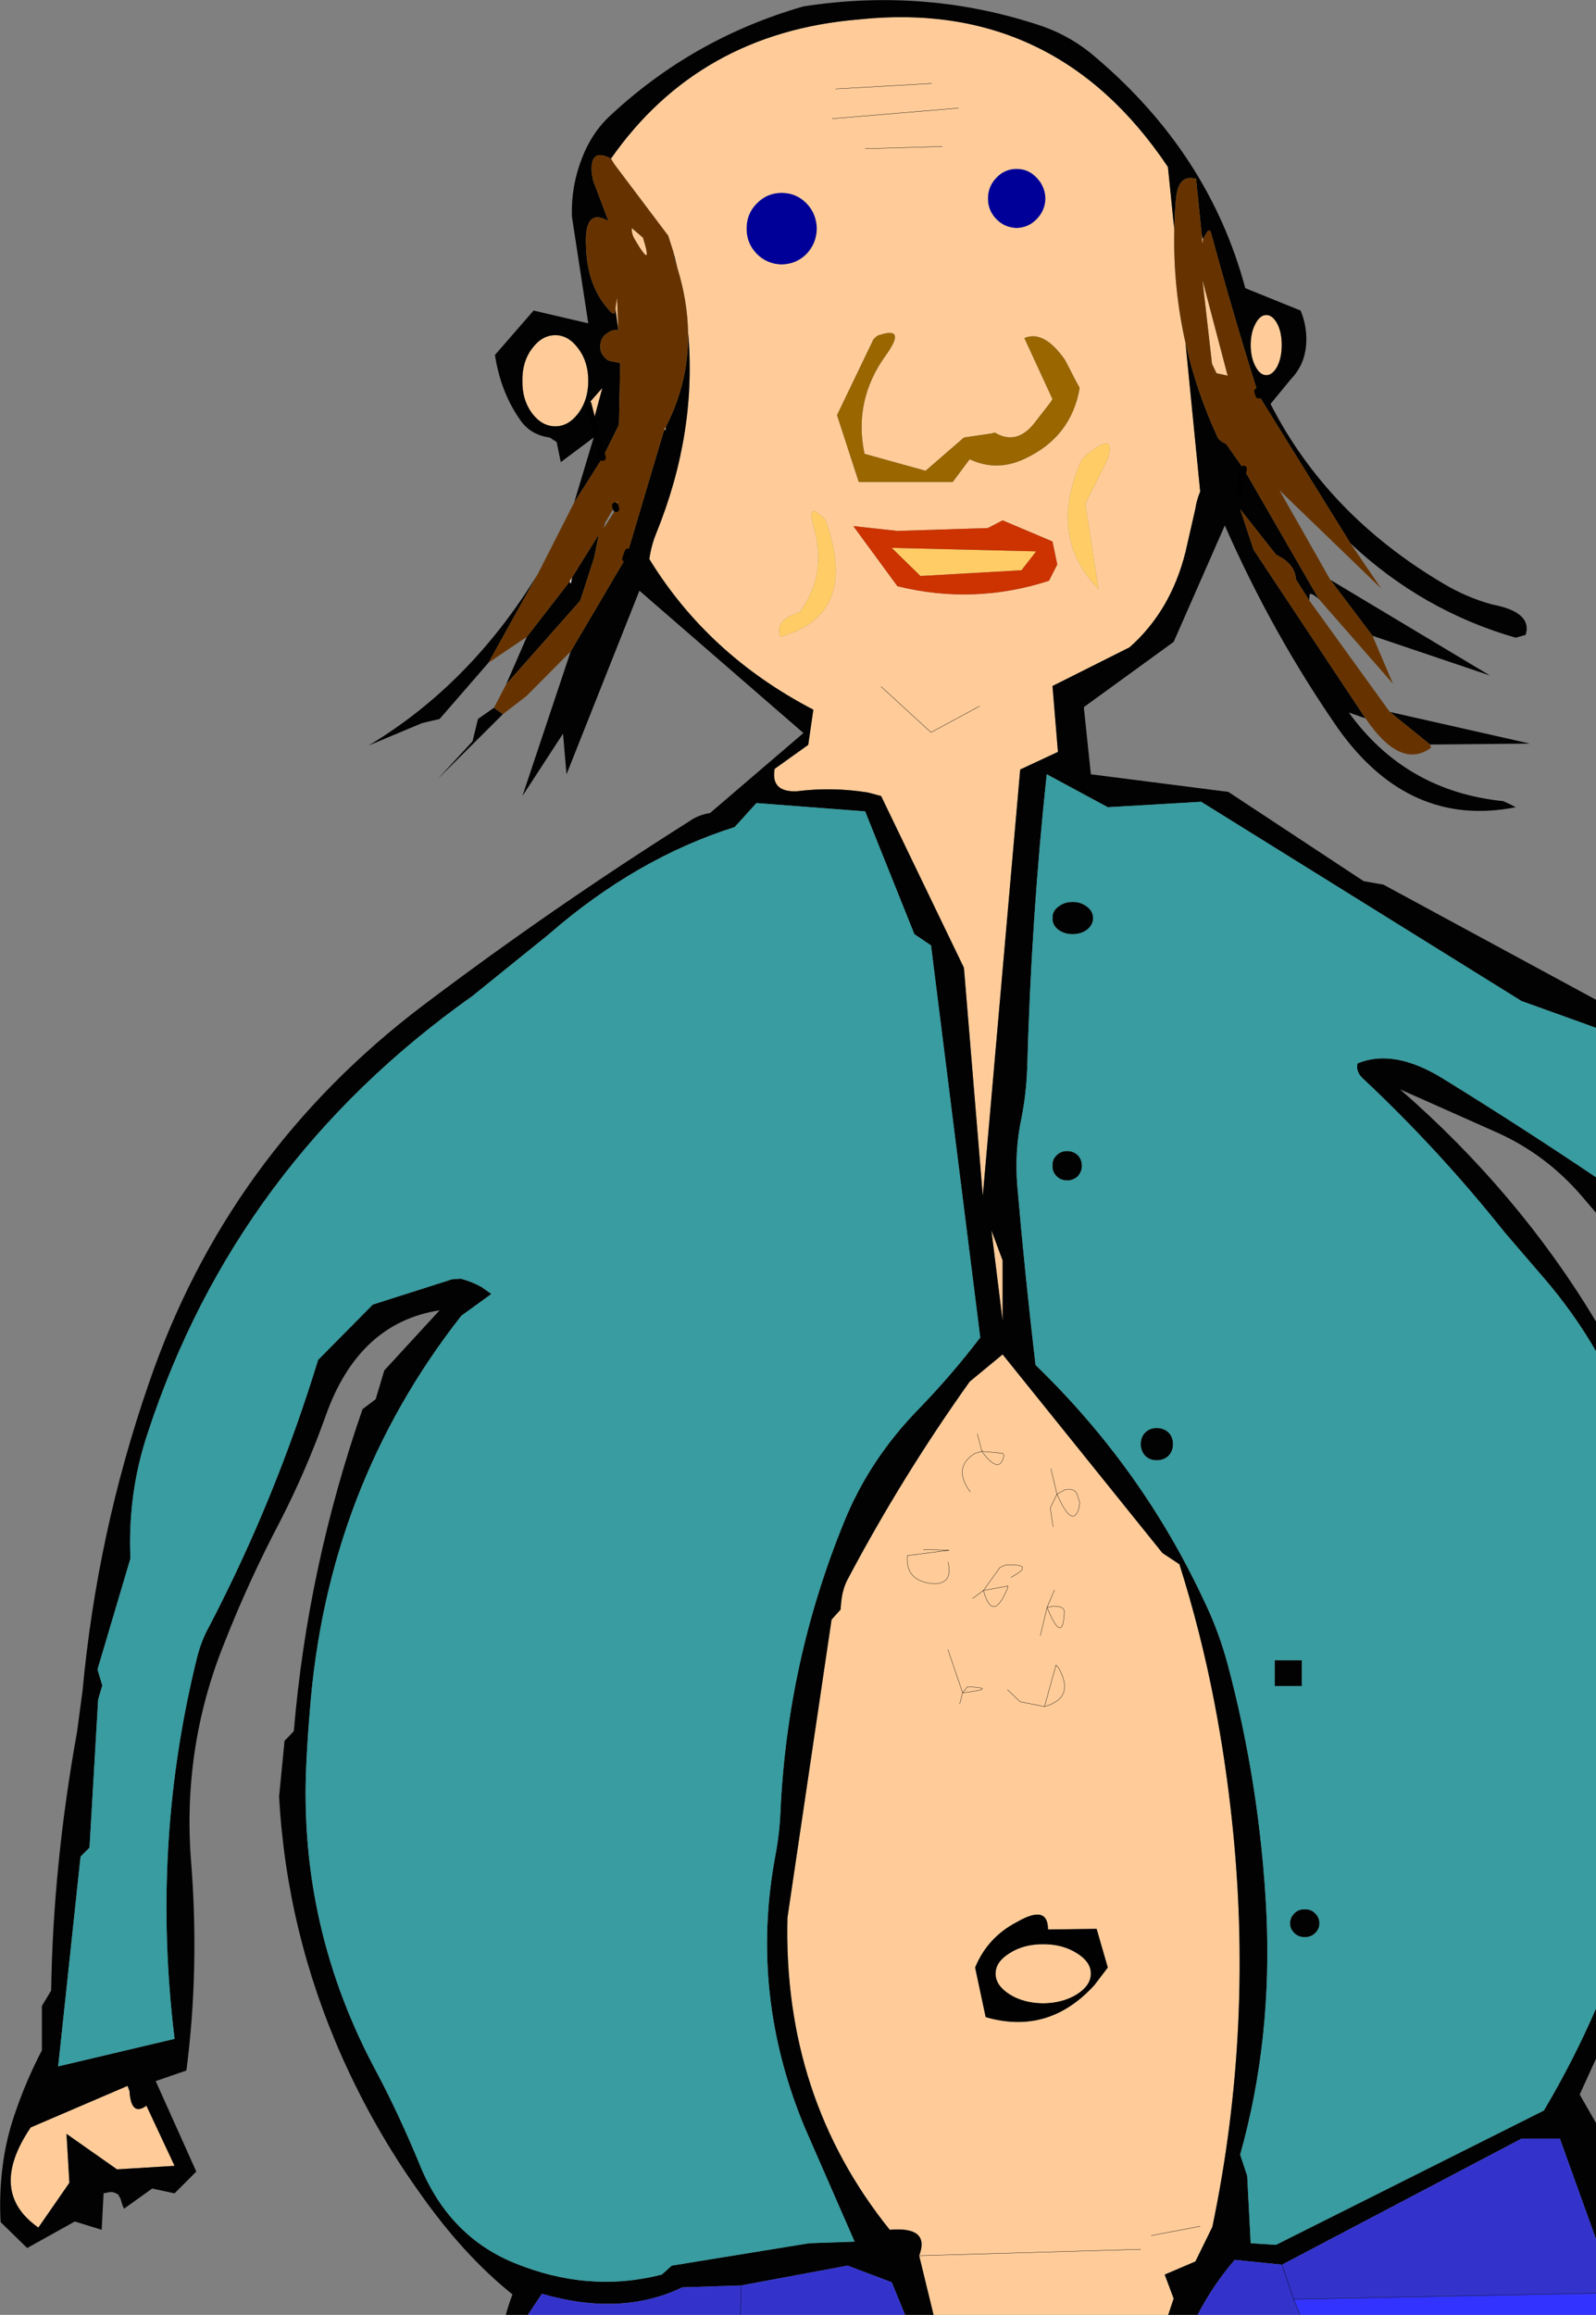 <?xml version="1.0" encoding="UTF-8" standalone="no"?>
<svg xmlns:xlink="http://www.w3.org/1999/xlink" height="361.9px" width="249.6px" xmlns="http://www.w3.org/2000/svg">
  <rect width="100%" height="100%" fill="#808080" stroke="none"/>
  <g transform="matrix(1.0, 0.0, 0.0, 1.0, -371.35, -58.1)">
    <path d="M527.15 92.35 Q525.85 91.0 525.85 89.15 525.85 87.25 527.15 85.9 528.45 84.5 530.35 84.5 532.2 84.5 533.5 85.9 534.8 87.25 534.85 89.15 534.8 91.0 533.5 92.35 532.2 93.7 530.35 93.75 528.45 93.7 527.15 92.35 M497.5 89.9 Q499.05 91.5 499.1 93.85 499.05 96.15 497.5 97.8 495.9 99.4 493.6 99.45 491.3 99.4 489.7 97.8 488.1 96.15 488.1 93.85 488.1 91.5 489.7 89.9 491.3 88.25 493.6 88.25 495.9 88.25 497.5 89.9" fill="#000099" fill-rule="evenodd" stroke="none"/>
    <path d="M497.5 89.9 Q495.9 88.25 493.6 88.25 491.3 88.25 489.7 89.9 488.1 91.5 488.1 93.85 488.1 96.15 489.7 97.8 491.3 99.4 493.6 99.45 495.9 99.4 497.5 97.8 499.05 96.15 499.1 93.85 499.05 91.5 497.5 89.9 M527.15 92.35 Q528.45 93.7 530.35 93.75 532.2 93.7 533.5 92.35 534.8 91.0 534.85 89.15 534.8 87.25 533.5 85.9 532.2 84.5 530.35 84.5 528.45 84.5 527.15 85.9 525.85 87.25 525.85 89.15 525.85 91.0 527.15 92.35 M506.65 81.35 L518.7 81.0 506.65 81.35 M502.05 72.0 L517.05 71.15 502.05 72.0 M501.5 76.65 L521.25 75.0 501.5 76.65 M554.05 420.0 L517.35 420.0 515.1 410.75 Q516.85 406.15 510.5 406.7 493.8 385.95 494.5 357.9 L501.4 311.3 502.8 309.75 502.9 308.65 Q503.1 306.45 504.0 304.85 512.45 288.9 523.0 274.1 L528.15 269.85 553.15 300.9 555.8 302.65 Q559.15 313.25 561.25 324.15 563.0 333.2 564.0 342.55 567.5 374.9 560.95 406.25 L558.3 411.65 553.5 413.7 554.9 417.45 554.05 420.0 M464.1 124.15 L463.35 121.25 465.55 118.75 464.1 124.15 M559.3 94.9 L559.5 95.55 559.4 96.25 559.3 94.9 M555.0 94.0 Q554.8 103.05 556.75 111.7 L559.05 134.95 Q558.5 136.25 558.3 137.6 L556.75 144.4 Q554.45 153.6 548.0 159.3 L535.95 165.35 536.8 175.65 530.9 178.4 525.05 245.05 522.1 209.4 509.15 182.55 507.1 182.0 Q501.5 181.1 496.0 181.8 491.85 182.0 492.5 178.3 L497.75 174.55 498.55 169.05 Q482.1 160.5 472.9 145.5 473.2 143.4 473.95 141.55 480.4 125.7 478.95 109.9 478.85 105.1 477.3 100.05 L476.65 97.45 475.85 94.95 467.45 83.8 466.9 82.9 Q480.65 63.25 505.55 61.15 536.35 57.85 554.0 84.2 L555.0 94.0 M567.7 108.7 Q568.4 107.35 569.4 107.35 570.35 107.35 571.1 108.7 571.8 110.05 571.8 112.05 571.8 114.0 571.1 115.4 570.35 116.75 569.4 116.75 568.4 116.75 567.7 115.4 566.95 114.0 566.95 112.05 566.95 110.05 567.7 108.7 M563.0 116.75 L561.6 116.45 560.9 115.0 559.4 101.85 563.35 116.85 563.0 116.75 M539.55 117.55 L537.9 114.35 Q534.6 109.65 531.55 110.95 L535.95 120.5 535.6 121.05 532.95 124.45 Q530.3 127.6 527.15 125.85 526.9 125.65 526.5 125.85 L522.1 126.5 516.1 131.7 506.55 129.05 Q504.8 120.7 509.85 113.7 513.1 109.2 509.15 110.4 508.5 110.5 507.95 111.15 L502.25 123.0 505.65 133.45 520.35 133.45 523.0 129.9 Q527.25 131.9 531.65 129.8 538.9 126.4 540.2 118.75 L539.55 117.55 M541.2 129.25 L540.45 130.05 Q535.15 142.1 543.15 150.2 L541.1 136.85 544.6 129.9 Q546.0 125.3 541.2 129.25 M535.95 142.75 L528.15 139.45 525.85 140.65 511.7 141.1 504.8 140.35 511.7 149.75 Q523.65 152.7 535.4 148.9 L536.7 146.35 535.95 142.75 M498.65 140.65 Q500.7 148.1 496.35 153.85 492.4 155.0 493.4 157.65 505.75 154.25 500.5 139.45 497.3 136.05 498.65 140.65 M509.15 165.45 L516.95 172.6 524.55 168.5 516.95 172.6 509.15 165.45 M467.6 106.35 L467.85 104.6 468.05 109.7 467.6 106.35 M470.55 95.4 Q470.1 94.6 470.15 93.75 L471.9 95.25 Q473.6 100.65 470.55 95.4 M453.05 117.65 Q453.0 114.65 454.55 112.6 456.1 110.5 458.2 110.5 460.25 110.5 461.8 112.6 463.35 114.65 463.35 117.65 463.35 120.6 461.8 122.7 460.25 124.75 458.2 124.75 456.1 124.75 454.55 122.7 453.0 120.6 453.05 117.65 M467.7 137.65 L467.55 137.15 467.95 136.4 467.7 137.65 M475.25 125.2 L475.5 124.8 475.4 125.45 475.25 125.2 M391.3 384.2 L391.6 385.0 Q391.85 389.05 394.25 387.3 L398.65 396.7 389.65 397.25 381.75 391.7 382.2 399.35 377.35 406.35 Q369.35 400.75 376.15 390.7 L391.3 384.2 M528.15 264.6 L526.4 250.45 528.15 255.15 528.15 264.6 M528.35 285.65 Q527.7 288.8 524.9 285.0 L528.15 285.3 528.35 285.65 528.15 285.3 524.9 285.0 Q527.7 288.8 528.35 285.65 M524.2 282.25 L524.9 285.0 523.85 285.3 Q520.25 287.5 523.1 291.35 520.25 287.5 523.85 285.3 L524.9 285.0 524.2 282.25 M549.75 409.75 L515.1 410.75 549.75 409.75 M536.05 296.8 L535.6 293.85 536.65 291.7 Q539.1 297.25 540.1 293.85 L540.2 293.0 539.9 292.0 Q539.55 290.65 537.9 291.0 L536.65 291.7 535.7 287.7 536.65 291.7 537.9 291.0 Q539.55 290.65 539.9 292.0 L540.2 293.0 540.1 293.85 Q539.1 297.25 536.65 291.7 L535.6 293.85 536.05 296.8 M521.45 324.45 L521.9 322.75 Q527.7 322.05 522.65 321.8 L521.9 322.75 519.6 316.0 521.9 322.75 522.65 321.8 Q527.7 322.05 521.9 322.75 L521.45 324.45 M519.6 302.3 Q520.45 305.7 517.4 305.7 512.9 305.35 513.25 301.3 L519.8 300.45 515.75 300.35 519.8 300.45 513.25 301.3 Q512.9 305.35 517.4 305.7 520.45 305.7 519.6 302.3 M523.45 308.0 L525.15 306.75 Q526.6 311.95 528.9 306.45 L529.0 306.05 525.15 306.75 527.7 303.2 Q528.25 302.85 528.8 302.75 533.4 302.6 529.45 304.7 533.4 302.6 528.8 302.75 528.25 302.85 527.7 303.2 L525.15 306.75 529.0 306.05 528.9 306.45 Q526.6 311.95 525.15 306.75 L523.45 308.0 M535.1 309.4 Q537.55 315.35 537.8 310.2 537.9 309.2 536.15 309.2 L535.1 309.4 534.05 313.8 535.1 309.4 536.25 306.7 535.1 309.4 536.15 309.2 Q537.9 309.2 537.8 310.2 537.55 315.35 535.1 309.4 M534.7 324.9 Q539.55 323.55 536.9 318.85 L536.5 318.4 534.7 324.9 530.9 324.15 528.9 322.25 530.9 324.15 534.7 324.9 536.5 318.4 536.9 318.85 Q539.55 323.55 534.7 324.9 M529.25 369.9 Q527.05 368.5 527.05 366.65 527.05 364.8 529.25 363.45 531.4 362.05 534.5 362.05 537.55 362.05 539.75 363.45 541.95 364.8 541.95 366.65 541.95 368.5 539.75 369.9 537.55 371.25 534.5 371.3 531.4 371.25 529.25 369.9 M523.85 365.7 L525.5 373.45 Q535.35 376.3 542.5 368.45 L544.6 365.7 542.85 359.65 535.25 359.75 Q535.25 355.8 530.45 358.55 525.8 360.95 523.85 365.7 M559.05 406.15 L551.4 407.6 559.05 406.15" fill="#ffcc99" fill-rule="evenodd" stroke="none"/>
    <path d="M461.15 136.65 L464.2 126.5 459.05 130.35 458.4 127.2 457.3 126.5 Q454.1 126.05 452.5 123.45 449.65 119.3 448.75 113.6 L454.8 106.65 463.35 108.65 460.8 92.0 Q460.6 86.5 463.0 81.35 464.45 78.35 466.65 76.3 479.65 64.1 497.0 59.1 516.4 56.1 534.5 62.25 539.1 63.9 542.75 67.1 560.5 82.2 566.1 103.15 L574.75 106.65 Q575.6 108.65 575.65 110.95 575.7 114.8 573.3 117.3 L570.05 121.25 Q578.9 138.6 597.1 149.35 600.7 151.5 604.7 152.6 611.05 153.8 609.95 157.35 L608.4 157.8 Q593.8 153.6 582.55 143.05 L568.2 119.9 568.0 119.3 Q564.0 106.55 560.8 94.7 560.5 93.5 559.85 94.85 559.6 95.15 559.5 95.55 L559.3 94.9 558.4 86.05 Q555.55 85.25 555.25 89.35 555.05 91.7 555.0 94.0 L554.0 84.2 Q536.35 57.85 505.55 61.15 480.65 63.25 466.9 82.9 463.55 81.1 463.9 85.2 L464.1 86.3 466.5 92.65 Q462.65 90.45 463.0 96.7 463.2 102.8 466.5 106.45 467.6 107.85 467.6 106.35 L468.05 109.7 Q467.05 109.6 466.3 110.2 465.5 110.7 465.3 111.6 465.1 112.5 465.4 113.25 465.75 114.0 466.55 114.5 L468.35 114.85 468.15 124.5 465.6 129.65 461.15 136.65 M579.4 148.75 L604.35 163.7 586.0 157.5 579.4 148.75 M577.6 151.75 Q576.15 150.5 576.15 151.2 L576.1 151.95 574.0 148.65 Q573.95 146.8 572.05 145.45 L570.9 144.8 565.3 137.7 567.4 144.05 584.9 170.4 582.3 169.5 Q591.2 181.8 606.45 183.35 607.4 183.75 608.4 184.3 591.75 187.6 580.65 172.05 570.35 157.2 562.9 140.25 L554.9 158.45 540.85 168.65 541.95 179.15 563.45 181.9 584.6 195.85 587.7 196.4 620.95 214.4 620.95 218.8 619.6 218.3 609.3 214.6 559.2 183.45 544.6 184.3 535.05 179.15 Q532.65 201.5 532.0 225.0 531.85 229.15 531.1 232.9 530.0 238.05 530.45 243.55 531.65 257.45 533.3 271.5 549.95 287.6 559.6 308.25 561.9 312.95 563.35 318.3 568.4 337.25 569.4 357.0 570.35 377.05 565.3 394.95 L566.4 398.25 566.95 408.8 570.9 409.05 612.8 388.05 Q617.45 380.2 620.95 372.1 L620.95 379.95 618.4 385.55 620.95 390.0 620.95 408.15 615.3 392.45 609.3 392.45 571.85 412.15 564.45 411.4 Q561.05 415.35 558.65 420.0 L554.05 420.0 554.9 417.45 553.5 413.7 558.3 411.65 560.95 406.25 Q567.5 374.9 564.0 342.55 563.0 333.2 561.25 324.15 559.15 313.25 555.8 302.65 L553.15 300.9 528.15 269.85 523.0 274.1 Q512.45 288.9 504.0 304.85 503.1 306.45 502.9 308.65 L502.8 309.75 501.4 311.3 494.5 357.9 Q493.8 385.95 510.5 406.7 516.85 406.15 515.1 410.75 L517.35 420.0 512.9 420.0 510.8 414.9 503.9 412.3 487.25 415.4 478.05 415.7 Q468.5 420.3 456.1 416.7 L453.9 420.0 450.45 420.0 Q450.9 418.35 451.5 416.8 443.8 410.65 436.9 400.8 429.9 391.0 424.85 379.7 416.15 360.1 415.0 338.95 L415.85 330.25 417.3 328.75 Q419.45 303.15 428.05 278.4 L430.1 276.85 431.45 272.35 440.1 262.95 Q427.45 264.9 422.3 279.4 419.25 287.95 415.2 295.85 410.25 305.25 406.4 315.05 399.8 331.45 401.25 349.35 402.55 366.0 400.5 381.8 L395.7 383.45 402.05 397.6 398.65 401.0 395.15 400.25 390.75 403.4 390.5 402.85 390.2 401.85 389.85 401.2 Q389.2 400.75 388.55 400.8 L387.55 401.0 387.25 406.7 383.05 405.4 375.6 409.55 371.45 405.5 Q371.2 401.1 371.75 396.85 372.3 392.35 373.85 388.05 375.5 383.25 377.9 378.65 L377.9 371.7 379.35 369.3 Q379.65 349.65 383.4 328.85 L384.25 322.5 Q386.55 297.7 394.6 274.45 406.85 238.5 437.55 215.25 457.75 200.0 479.15 186.5 480.55 185.5 482.4 185.2 L497.0 172.7 471.35 150.45 459.95 179.15 459.4 172.8 453.05 182.55 460.6 159.95 469.15 145.45 469.55 144.35 475.25 125.2 475.4 125.45 475.5 124.8 Q479.15 117.65 478.95 109.9 480.4 125.7 473.95 141.55 473.2 143.4 472.9 145.5 482.1 160.5 498.55 169.05 L497.75 174.55 492.5 178.3 Q491.85 182.0 496.0 181.8 501.5 181.1 507.1 182.0 L509.15 182.55 522.1 209.4 525.05 245.05 530.9 178.4 536.8 175.65 535.95 165.35 548.0 159.3 Q554.45 153.6 556.75 144.4 L558.3 137.6 Q558.5 136.25 559.05 134.95 L556.75 111.7 Q558.4 119.15 561.7 126.3 562.0 127.05 563.1 127.5 L565.85 131.4 577.6 151.75 M588.7 169.4 L610.6 174.35 595.0 174.5 588.7 169.4 M620.95 242.15 L620.95 247.7 618.6 244.95 Q613.0 238.5 605.35 235.1 L590.3 228.4 Q608.85 244.55 620.95 264.7 L620.95 269.35 Q617.45 263.3 612.8 257.9 L606.65 250.75 Q596.55 238.05 584.75 226.95 583.3 225.75 583.65 224.35 589.3 222.0 596.9 226.65 609.3 234.3 620.95 242.15 M450.0 169.75 L439.75 179.95 445.25 174.0 446.1 170.5 448.6 168.75 450.0 169.75 M450.5 165.1 L453.75 157.65 460.45 149.0 460.6 149.35 460.8 148.4 465.0 141.65 464.25 145.35 462.1 152.0 450.5 165.1 M447.75 161.7 L440.1 170.5 437.35 171.15 429.0 174.65 Q444.9 165.1 455.45 147.85 L447.75 161.7 M464.1 124.15 L465.6 129.65 464.1 124.15 465.55 118.75 463.35 121.25 464.1 124.15 M476.65 97.45 L477.3 100.05 476.8 98.45 476.65 97.45 M567.7 108.7 Q566.95 110.05 566.95 112.05 566.95 114.0 567.7 115.4 568.4 116.75 569.4 116.75 570.35 116.75 571.1 115.4 571.8 114.0 571.8 112.05 571.8 110.05 571.1 108.7 570.35 107.35 569.4 107.35 568.4 107.35 567.7 108.7 M565.85 131.4 L565.1 135.3 565.85 131.4 M453.05 117.65 Q453.0 120.6 454.55 122.7 456.1 124.75 458.2 124.75 460.25 124.75 461.8 122.7 463.35 120.6 463.35 117.65 463.35 114.65 461.8 112.6 460.25 110.5 458.2 110.5 456.1 110.5 454.55 112.6 453.0 114.65 453.05 117.65 M486.25 187.4 Q470.8 192.3 457.2 204.15 L445.25 213.8 Q408.25 240.0 394.45 282.15 391.3 291.55 391.75 301.75 L386.6 319.1 387.35 321.6 386.7 323.8 385.35 346.95 383.95 348.35 380.45 381.15 398.65 376.85 Q394.9 346.25 402.25 316.9 402.9 314.45 404.1 312.3 414.4 292.55 421.1 270.7 L429.65 262.05 442.05 258.1 443.4 258.0 Q445.1 258.45 446.65 259.3 L448.2 260.4 443.5 263.8 Q422.45 290.65 419.8 325.65 419.45 329.7 419.25 334.0 418.05 359.55 430.35 382.25 433.7 388.6 436.8 396.05 441.3 407.55 451.7 411.85 463.35 416.65 474.85 413.7 L476.4 412.3 497.9 408.8 505.0 408.55 497.2 390.7 Q488.55 369.95 492.6 348.25 493.25 344.85 493.4 341.45 494.45 317.85 503.35 296.05 507.3 286.3 515.0 278.4 520.15 273.1 524.65 267.2 L516.95 205.9 514.35 204.15 506.65 184.95 489.65 183.65 486.25 187.4 M391.3 384.2 L376.15 390.7 Q369.35 400.75 377.35 406.35 L382.2 399.35 381.75 391.7 389.65 397.25 398.65 396.7 394.25 387.3 Q391.85 389.05 391.6 385.0 L391.3 384.2 M538.25 242.65 Q537.25 242.65 536.6 242.0 535.9 241.3 535.95 240.35 535.9 239.35 536.6 238.7 537.25 238.05 538.25 238.05 539.2 238.05 539.9 238.7 540.55 239.35 540.55 240.35 540.55 241.3 539.9 242.0 539.2 242.65 538.25 242.65 M539.1 199.1 Q540.4 199.1 541.35 199.85 542.3 200.55 542.3 201.65 542.3 202.7 541.35 203.45 540.4 204.15 539.1 204.15 537.8 204.15 536.85 203.45 535.9 202.7 535.95 201.65 535.9 200.55 536.85 199.85 537.8 199.1 539.1 199.1 M528.15 264.6 L528.15 255.15 526.4 250.45 528.15 264.6 M549.75 283.9 Q549.75 282.75 550.45 282.05 551.15 281.35 552.25 281.35 553.35 281.35 554.1 282.05 554.8 282.75 554.8 283.9 554.8 284.95 554.1 285.7 553.35 286.4 552.25 286.4 551.15 286.4 550.45 285.7 549.75 284.95 549.75 283.9 M570.7 321.7 L570.7 317.65 574.95 317.65 574.95 321.7 570.7 321.7 M573.75 357.25 Q574.4 356.55 575.4 356.6 576.4 356.55 577.05 357.25 577.7 357.9 577.7 358.8 577.7 359.65 577.05 360.3 576.4 360.95 575.4 360.95 574.4 360.95 573.75 360.3 573.1 359.65 573.1 358.8 573.1 357.9 573.75 357.25 M571.85 412.15 L570.9 409.05 571.85 412.15" fill="#020202" fill-rule="evenodd" stroke="none"/>
    <path d="M582.55 143.05 L587.35 150.1 571.45 134.75 579.4 148.75 586.0 157.5 589.2 165.0 577.6 151.75 565.85 131.4 563.1 127.5 Q562.0 127.05 561.7 126.3 558.4 119.15 556.75 111.7 554.8 103.05 555.0 94.0 555.05 91.7 555.25 89.35 555.55 85.25 558.4 86.05 L559.3 94.9 559.4 96.25 559.5 95.55 Q559.6 95.15 559.85 94.85 560.5 93.5 560.8 94.7 564.0 106.55 568.0 119.3 L568.2 119.9 582.55 143.05 M576.1 151.95 L588.7 169.4 595.0 174.5 595.15 175.0 Q590.4 178.5 584.9 170.4 L567.4 144.05 565.3 137.7 570.9 144.8 572.05 145.45 Q573.95 146.8 574.0 148.65 L576.1 151.95 M460.6 159.95 L453.65 166.95 450.0 169.75 448.6 168.75 450.5 165.1 462.1 152.0 464.25 145.35 465.0 141.65 460.8 148.4 460.45 149.0 453.75 157.65 447.75 161.7 455.45 147.85 461.15 136.65 465.6 129.65 468.15 124.5 468.35 114.85 466.55 114.5 Q465.75 114.0 465.4 113.25 465.1 112.5 465.3 111.6 465.5 110.7 466.3 110.2 467.05 109.6 468.05 109.7 L467.85 104.6 467.6 106.35 Q467.6 107.85 466.5 106.45 463.2 102.8 463.0 96.7 462.65 90.45 466.5 92.65 L464.1 86.3 463.9 85.2 Q463.55 81.1 466.9 82.9 L467.45 83.8 475.85 94.95 476.65 97.45 476.8 98.45 477.3 100.05 Q478.85 105.1 478.95 109.9 479.15 117.65 475.5 124.8 L475.25 125.2 469.55 144.35 469.15 145.45 460.6 159.95 M563.0 116.75 L563.35 116.85 559.4 101.85 560.9 115.0 561.6 116.45 563.0 116.75 M470.55 95.4 Q473.6 100.65 471.9 95.25 L470.15 93.75 Q470.1 94.6 470.55 95.4 M467.55 137.15 L466.0 139.8 465.75 140.7 467.7 137.65 467.95 136.4 467.55 137.15" fill="#663300" fill-rule="evenodd" stroke="none"/>
    <path d="M539.55 117.55 L540.2 118.75 Q538.9 126.4 531.65 129.8 527.25 131.9 523.0 129.9 L520.35 133.45 505.65 133.45 502.25 123.0 507.95 111.15 Q508.5 110.5 509.15 110.4 513.1 109.2 509.85 113.7 504.8 120.7 506.55 129.05 L516.1 131.7 522.1 126.5 526.5 125.85 Q526.9 125.65 527.15 125.85 530.3 127.6 532.95 124.45 L535.6 121.05 535.95 120.5 531.55 110.95 Q534.6 109.65 537.9 114.35 L539.55 117.55" fill="#996600" fill-rule="evenodd" stroke="none"/>
    <path d="M541.2 129.25 Q546.0 125.3 544.6 129.9 L541.1 136.85 543.15 150.2 Q535.15 142.1 540.45 130.05 L541.2 129.25 M533.4 144.3 L531.1 147.25 515.3 148.15 510.8 143.75 533.4 144.3 M498.65 140.65 Q497.3 136.05 500.5 139.45 505.75 154.25 493.4 157.65 492.4 155.0 496.35 153.85 500.7 148.1 498.65 140.65" fill="#ffcc66" fill-rule="evenodd" stroke="none"/>
    <path d="M535.95 142.75 L536.7 146.35 535.4 148.9 Q523.65 152.7 511.7 149.75 L504.8 140.35 511.7 141.1 525.85 140.65 528.15 139.45 535.95 142.75 M533.4 144.3 L510.8 143.75 515.3 148.15 531.1 147.25 533.4 144.3" fill="#cc3300" fill-rule="evenodd" stroke="none"/>
    <path d="M620.95 218.8 L620.95 242.15 Q609.3 234.3 596.9 226.65 589.3 222.0 583.65 224.35 583.3 225.75 584.75 226.95 596.55 238.05 606.65 250.75 L612.8 257.9 Q617.45 263.3 620.95 269.35 L620.95 372.1 Q617.45 380.2 612.8 388.05 L570.9 409.05 566.95 408.8 566.4 398.25 565.3 394.95 Q570.35 377.05 569.4 357.0 568.4 337.25 563.35 318.3 561.9 312.95 559.6 308.25 549.95 287.6 533.3 271.5 531.65 257.45 530.45 243.55 530.0 238.05 531.1 232.9 531.85 229.15 532.0 225.0 532.65 201.5 535.05 179.15 L544.6 184.3 559.2 183.45 609.3 214.6 619.6 218.3 620.95 218.8 M486.25 187.4 L489.65 183.65 506.65 184.95 514.35 204.15 516.95 205.9 524.65 267.2 Q520.15 273.1 515.0 278.4 507.3 286.3 503.35 296.05 494.45 317.85 493.4 341.45 493.25 344.85 492.6 348.25 488.55 369.95 497.2 390.7 L505.0 408.55 497.9 408.8 476.4 412.3 474.85 413.7 Q463.35 416.65 451.7 411.85 441.3 407.55 436.8 396.05 433.7 388.6 430.35 382.25 418.05 359.55 419.25 334.0 419.45 329.7 419.8 325.65 422.45 290.65 443.5 263.8 L448.2 260.4 446.65 259.3 Q445.1 258.45 443.4 258.0 L442.05 258.1 429.65 262.05 421.1 270.7 Q414.4 292.55 404.1 312.3 402.9 314.45 402.25 316.9 394.9 346.25 398.65 376.85 L380.45 381.15 383.95 348.35 385.35 346.95 386.7 323.8 387.35 321.6 386.6 319.1 391.75 301.75 Q391.3 291.55 394.45 282.15 408.25 240.0 445.25 213.8 L457.2 204.15 Q470.8 192.3 486.25 187.4 M539.1 199.1 Q537.8 199.1 536.85 199.85 535.9 200.55 535.95 201.65 535.9 202.7 536.85 203.45 537.8 204.15 539.1 204.15 540.4 204.15 541.35 203.45 542.3 202.7 542.3 201.65 542.3 200.55 541.35 199.85 540.4 199.1 539.1 199.1 M538.25 242.65 Q539.2 242.65 539.9 242.0 540.55 241.3 540.55 240.35 540.55 239.35 539.9 238.7 539.2 238.05 538.25 238.05 537.25 238.05 536.6 238.7 535.9 239.35 535.95 240.35 535.9 241.3 536.6 242.0 537.25 242.65 538.25 242.65 M549.75 283.9 Q549.75 284.95 550.45 285.7 551.15 286.4 552.25 286.4 553.35 286.4 554.1 285.7 554.8 284.95 554.8 283.9 554.8 282.75 554.1 282.05 553.35 281.35 552.25 281.35 551.15 281.35 550.45 282.05 549.75 282.75 549.75 283.9 M570.7 321.7 L574.95 321.7 574.95 317.65 570.7 317.65 570.7 321.7 M573.75 357.25 Q573.1 357.9 573.1 358.8 573.1 359.65 573.75 360.3 574.4 360.95 575.4 360.95 576.4 360.95 577.05 360.3 577.7 359.65 577.7 358.8 577.7 357.9 577.05 357.25 576.4 356.55 575.4 356.6 574.4 356.55 573.75 357.25" fill="#389ca0" fill-rule="evenodd" stroke="none"/>
    <path d="M460.45 149.0 L460.8 148.4 460.6 149.35 460.45 149.0" fill="#fdfdfd" fill-rule="evenodd" stroke="none"/>
    <path d="M529.25 369.9 Q531.4 371.25 534.5 371.3 537.55 371.25 539.75 369.9 541.95 368.5 541.95 366.65 541.95 364.8 539.75 363.45 537.55 362.05 534.5 362.05 531.4 362.05 529.25 363.45 527.05 364.8 527.05 366.65 527.05 368.5 529.25 369.9 M523.85 365.7 Q525.8 360.95 530.45 358.55 535.25 355.8 535.25 359.75 L542.85 359.65 544.6 365.7 542.5 368.45 Q535.35 376.3 525.5 373.45 L523.85 365.7" fill="#010101" fill-rule="evenodd" stroke="none"/>
    <path d="M620.95 408.15 L620.95 416.6 573.65 417.55 574.7 420.0 558.65 420.0 Q561.05 415.35 564.45 411.4 L571.85 412.15 609.3 392.45 615.3 392.45 620.95 408.15 M512.9 420.0 L487.15 420.0 453.9 420.0 456.1 416.7 Q468.5 420.3 478.05 415.7 L487.25 415.4 503.9 412.3 510.8 414.9 512.9 420.0 M571.85 412.15 L573.65 417.55 571.85 412.15 M487.15 420.0 L487.25 415.4 487.15 420.0" fill="#3333cc" fill-rule="evenodd" stroke="none"/>
    <path d="M620.95 416.6 L620.95 420.0 574.7 420.0 573.65 417.55 620.95 416.6" fill="#3333ff" fill-rule="evenodd" stroke="none"/>
    <path d="M521.25 75.0 L501.5 76.65 M517.05 71.15 L502.05 72.0 M518.7 81.0 L506.65 81.35 M524.55 168.5 L516.95 172.6 509.15 165.45 M523.1 291.35 Q520.25 287.5 523.85 285.3 L524.9 285.0 524.2 282.25 M528.35 285.65 L528.15 285.3 524.9 285.0 Q527.7 288.8 528.35 285.65 M515.1 410.75 L549.75 409.75 M535.7 287.7 L536.65 291.7 537.9 291.0 Q539.55 290.65 539.9 292.0 L540.2 293.0 540.1 293.85 Q539.1 297.25 536.65 291.7 L535.6 293.85 536.05 296.8 M528.9 322.25 L530.9 324.15 534.7 324.9 536.5 318.4 536.9 318.85 Q539.55 323.55 534.7 324.9 M534.05 313.8 L535.1 309.4 536.25 306.7 M535.1 309.4 L536.15 309.2 Q537.9 309.2 537.8 310.2 537.55 315.35 535.1 309.4 M529.45 304.7 Q533.4 302.6 528.8 302.75 528.25 302.85 527.7 303.2 L525.15 306.75 529.0 306.05 528.9 306.45 Q526.6 311.95 525.15 306.75 L523.45 308.0 M515.75 300.35 L519.8 300.45 513.25 301.3 Q512.9 305.35 517.4 305.7 520.45 305.7 519.6 302.3 M519.6 316.0 L521.9 322.75 522.65 321.8 Q527.7 322.05 521.9 322.75 L521.45 324.45 M570.9 409.05 L571.85 412.15 573.65 417.55 574.7 420.0 M620.95 416.6 L573.65 417.55 M551.4 407.6 L559.05 406.15 M487.25 415.4 L487.15 420.0" fill="none" stroke="#000000" stroke-linecap="round" stroke-linejoin="round" stroke-width="0.05"/>
    <path d="M465.6 129.65 L464.1 124.15 463.35 121.25 M568.0 119.3 L568.2 119.9 M565.1 135.3 L565.85 131.4 M467.7 137.65 L467.55 137.15 M469.15 145.45 L469.55 144.35" fill="none" stroke="#000000" stroke-linecap="round" stroke-linejoin="round" stroke-width="1.0"/>
  </g>
</svg>
